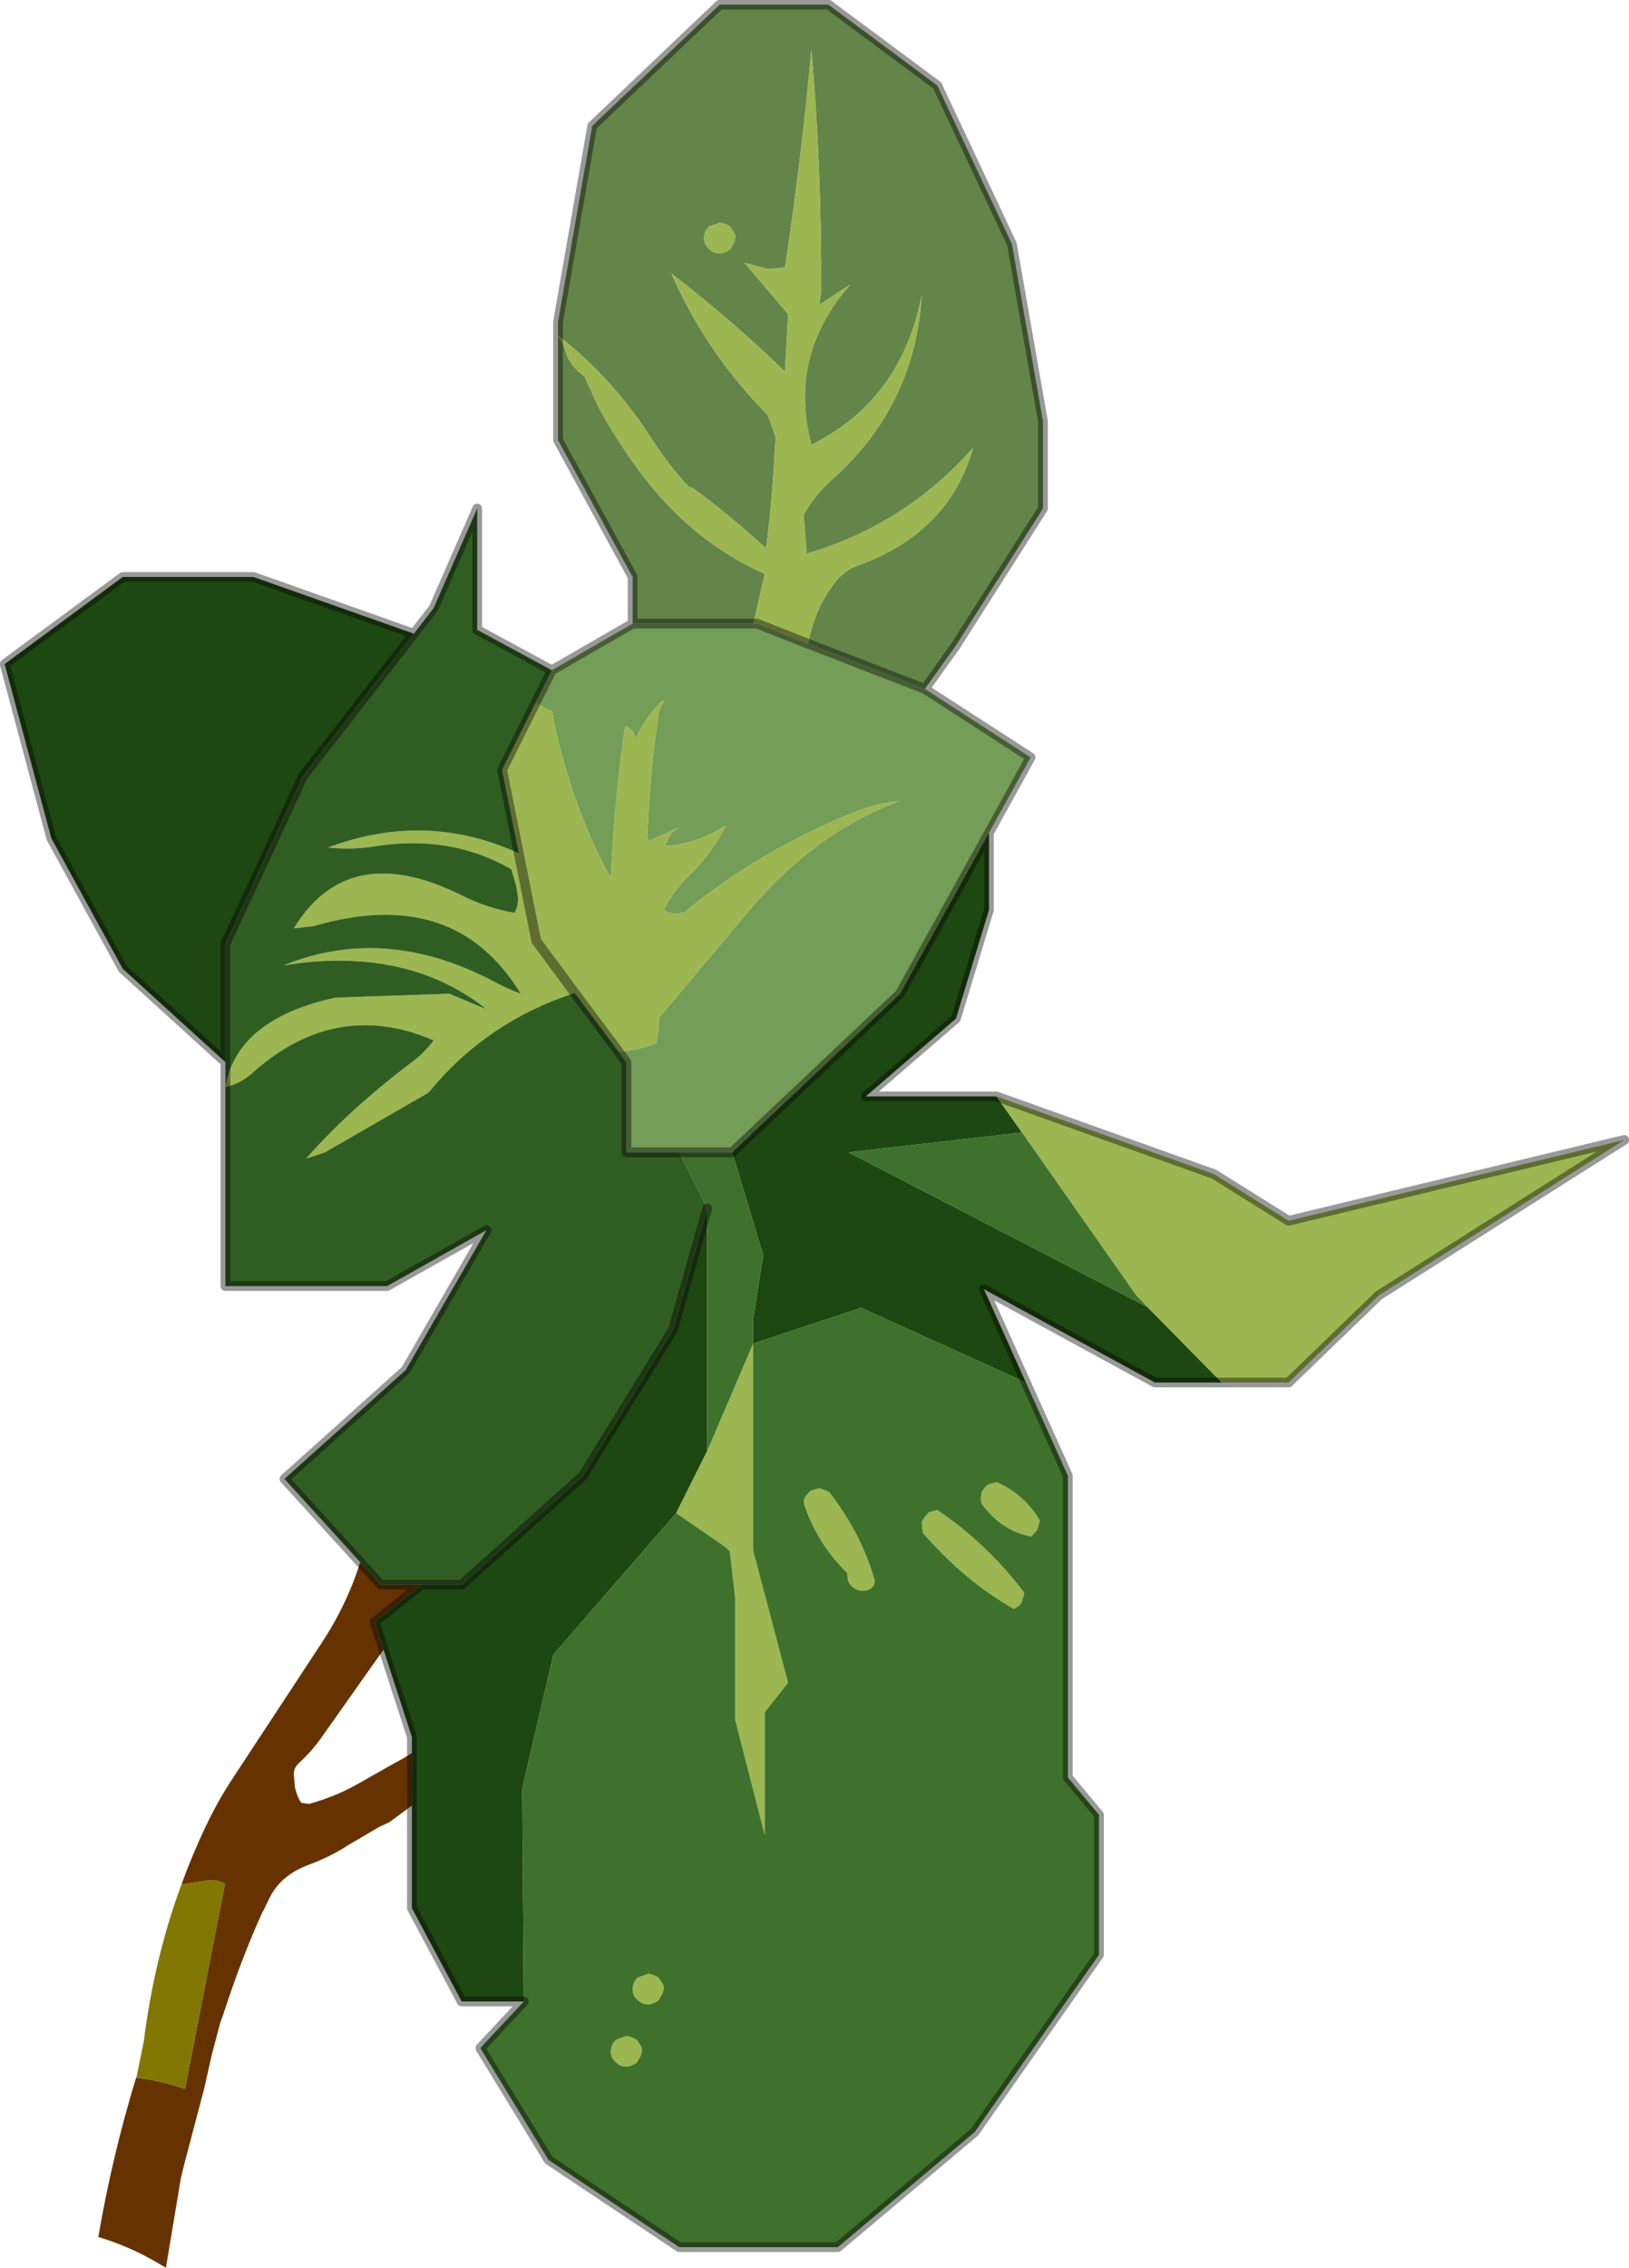 <?xml version="1.0"?>
<svg xmlns="http://www.w3.org/2000/svg" xmlns:xlink="http://www.w3.org/1999/xlink" width="209.6px" height="291.65px"><g transform="matrix(1, 0, 0, 1, -183.4, 1.8)"><use xlink:href="#object-0" width="209.6" height="291.65" transform="matrix(1, 0, 0, 1, 183.4, -1.8)"/></g><defs><g transform="matrix(1, 0, 0, 1, -183.4, 1.8)" id="object-0"><path fill-rule="evenodd" fill="#638549" stroke="none" d="M255.2 41.35L255.2 39.6L259.6 14.4L276 -1.2L290 -1.2L304 9.2L313.6 29.6L317.6 52.4L317.6 63.6L306.4 81.2L302.4 86.8L287.4 81Q288.1 76.8 290.6 73.4Q291.9 71.6 293.85 70.9Q305.55 66.65 308.6 55.8Q299.85 65.7 287.2 69.4L286.8 64.4Q288.3 61.75 290.65 59.7Q301.1 50.3 302 36.2Q299.3 49.75 287.8 55.4Q284.75 43.95 292.8 34.8L288.8 37.4L289.05 35.8Q289.15 20.2 287.8 4.6Q286.5 18.85 284.4 32.6L282.2 32.8L279.2 32L284.8 38.6L284.4 46Q277.55 39.35 269.8 33.4Q274.25 43.55 282.2 51.6L283.2 54.4Q282.8 62.2 282 68.6L281.7 68.5Q277.65 64.75 272.6 61L272 60.8Q269.5 58.1 267.45 54.95Q262.35 46.9 255.25 41.4L255.2 41.35M264.8 78.4L264.8 72.4L255.2 54.8L255.2 41.45Q255.85 42.2 256.15 43.3Q256.6 45.15 258.6 46.6L260.35 50.45Q262.35 54.15 264.8 57.6Q271.75 67.55 281.8 72L280.35 78.4L264.8 78.4M277.3 27.3L276.8 27.05L276 26.8L276 26.85L274.7 27.3Q274.25 27.65 274.1 28.2Q273.85 28.95 274.2 29.7Q275.45 31.5 277.3 30.3L277.85 29.4L278 28.8Q278.05 28.3 277.7 27.9L277.3 27.3"/><path fill-rule="evenodd" fill="#749d57" stroke="none" d="M302.4 86.8L316 95.6L310.65 105.3L299.2 126L277.6 146.4L270.8 146.4L264 146.4L264 134.8L263 133.45Q265.35 133.3 267.8 132.4L268.15 130.6L268.2 129.1L279.95 115.1Q288.45 105.15 299.2 101.2Q296 101.5 292.95 102.8Q281.05 107.65 271.35 115.6L271.2 115.6Q269.6 115.9 268.8 115.2Q270 112.8 272.2 110.65Q275.05 107.85 276.8 104.4L276.4 104.6Q272.95 106.75 269 107L269.15 106.6Q269.55 105.3 270.8 104.6L266.8 106.4L266.7 105.4Q267 97.55 268.2 89.6L268.8 88.4Q268.65 88.2 268.05 88.9Q266.25 90.85 265.2 93.2L265.1 93L264.9 92.35Q264.35 91.7 263.8 91.6L263.8 91.8Q262.4 101.6 262 111.2Q256.65 101.35 254.4 89.6Q253.85 89.5 253.4 89.2Q252.85 88.8 252.3 88.6L254.4 84.4L264.8 78.4L280.35 78.4L280.8 78.4L287.4 81L302.4 86.8M255.2 41.45L255.2 41.35L255.25 41.4L255.2 41.45"/><path fill-rule="evenodd" fill="#1e4811" stroke="none" d="M310.65 105.3L310.65 115.2L306.4 129.2L294.8 139.2L311.6 139.2L314.9 143.85L292.6 146.4L331.05 166.3L340.6 176L332 176L310 164L315.4 176L294.2 166.4L280.3 171L280.3 167.95L281.6 159.6L277.6 146.4L299.2 126L310.65 105.3M250.8 255.6L242.8 255.6L236.4 243.6L236.4 230.4L236.4 223.65L236.4 221.6L232.75 210.35L231.6 206.8L237.6 202L242.8 202L258.4 188L270 169.2L274.4 153.6L274.4 184.8L270.4 192.8L254.6 211L250.6 228.2L250.8 255.6M212.4 134.8L199.2 122.8L190 106L184 83.6L199.2 72.4L216 72.4L236.65 79.7L222.4 98L212.4 119.6L212.4 134.8"/><path fill-rule="evenodd" fill="#9cb651" stroke="none" d="M311.6 139.2L339.6 149.2L349.2 155.2L392.4 144.8L360.8 164.8L349.2 176L340.6 176L331.05 166.3L329.6 164.8L314.9 143.85L311.6 139.2M255.25 41.4Q262.35 46.9 267.45 54.95Q269.5 58.1 272 60.8L272.6 61Q277.65 64.75 281.7 68.5L282 68.6Q282.8 62.2 283.2 54.4L282.2 51.6Q274.25 43.55 269.8 33.4Q277.55 39.35 284.4 46L284.8 38.6L279.2 32L282.2 32.8L284.4 32.6Q286.5 18.85 287.8 4.6Q289.15 20.2 289.05 35.8L288.8 37.4L292.8 34.8Q284.75 43.95 287.8 55.4Q299.3 49.75 302 36.2Q301.1 50.3 290.65 59.7Q288.3 61.75 286.8 64.4L287.2 69.4Q299.85 65.7 308.6 55.8Q305.55 66.65 293.85 70.9Q291.9 71.6 290.6 73.4Q288.1 76.8 287.4 81L280.8 78.4L280.35 78.4L281.8 72Q271.75 67.55 264.8 57.6Q262.35 54.15 260.35 50.45L258.6 46.6Q256.6 45.15 256.15 43.3Q255.85 42.2 255.2 41.45L255.25 41.4M277.3 27.3L277.7 27.9Q278.05 28.3 278 28.8L277.85 29.4L277.3 30.3Q275.45 31.5 274.2 29.7Q273.85 28.95 274.1 28.2Q274.25 27.65 274.7 27.3L276 26.85L276 26.8L276.8 27.05L277.3 27.3M252.3 88.6Q252.85 88.8 253.4 89.2Q253.85 89.5 254.4 89.6Q256.65 101.35 262 111.2Q262.4 101.6 263.8 91.8L263.8 91.6Q264.35 91.7 264.9 92.35L265.1 93L265.2 93.2Q266.25 90.85 268.05 88.9Q268.65 88.2 268.8 88.4L268.2 89.6Q267 97.55 266.7 105.4L266.8 106.4L270.8 104.6Q269.55 105.3 269.15 106.6L269 107Q272.95 106.75 276.4 104.6L276.8 104.4Q275.05 107.85 272.2 110.65Q270 112.8 268.8 115.2Q269.6 115.9 271.2 115.6L271.35 115.6Q281.05 107.65 292.95 102.8Q296 101.5 299.2 101.2Q288.45 105.15 279.95 115.1L268.2 129.1L268.15 130.6L267.8 132.4Q265.35 133.3 263 133.45L257.35 125.9L252.4 119.2L250.15 107.95L250.15 107.9L248 97.2L252.3 88.6M212.4 138Q213.9 129.25 226.6 126.5L241.2 126L246 128Q236.6 120.5 222.4 122L219.9 122.35Q232.75 117.15 246.5 124.2Q248.5 125.3 250.4 126Q241.9 112 223.75 117.3L221.2 117.6Q228.25 106.05 242.9 113.4Q246.1 115 249.6 115.6Q250.1 114.7 250.05 113.6L249.8 112.05L249.2 110Q241.25 105.4 231.25 107.1Q228.6 107.5 225.6 107.2Q238.15 102.5 250.05 107.9L250.15 107.95L252.4 119.2L257.35 125.9Q246.15 129.55 238.8 138.4L238.4 138.8L225.2 146.4L222.8 147.2Q228.3 140.9 236.6 134.65Q238 133.6 239.2 132Q226.6 126.55 215.8 136.25Q214.25 137.6 212.4 138M270.4 192.8L274.4 184.8L280.3 171L280.3 197.6L284.8 214.6L281.8 218.4L281.8 234.2L278 219.4L278 203.8L277.3 197.7L276.8 197.2L270.4 192.8M288.8 189.6L289.6 189.85L290.1 190.1Q294.2 195.4 295.9 201.3Q296.1 202.1 295.3 202.6Q294.1 203.1 293.1 202.3Q292.65 201.95 292.5 201.4L292.4 200.5Q288.55 196.7 286.9 191.75Q286.75 191.35 286.9 190.9L287.05 190.65L287.6 190L287.9 189.85L288.8 189.6M302 193.9L302.35 193.35L302.9 192.7L303.4 192.55L304 192.4Q310.3 196.65 315.05 202.85L315.2 203.1L314.85 204.3Q314.45 204.9 313.8 205.1Q307.45 201.45 302.2 195.4L302.05 194.8L302 193.9M311.6 188.85L311.6 188.8Q315.05 190.3 317.05 193.5L317.2 193.8L316.85 194.95L316.1 195.8Q312.35 195.15 309.7 191.6L309.6 191L309.7 190.1L309.85 189.85L310.4 189.2L310.7 189.05L311.6 188.85M267.6 252.25L268.1 252.5L268.5 253.1Q268.85 253.5 268.8 254L268.65 254.6L268.1 255.5Q266.25 256.7 265 254.9Q264.65 254.15 264.9 253.4Q265.05 252.85 265.5 252.5L266.8 252.05L266.8 252L267.6 252.25M264 260L264.8 260.25L265.3 260.5L265.7 261.1Q266.05 261.5 266 262L265.85 262.6L265.3 263.5Q263.45 264.7 262.2 262.9Q261.85 262.15 262.1 261.4Q262.25 260.85 262.7 260.5L264 260.05L264 260"/><path fill-rule="evenodd" fill="#3e712b" stroke="none" d="M315.4 176L320.8 188L320.8 226.8L324.8 231.6L324.8 249.6L308.8 272.4L291.2 287.2L270.8 287.2L254 276L245.2 261.6L250.8 255.6L250.6 228.2L254.6 211L270.4 192.8L276.8 197.2L277.3 197.7L278 203.8L278 219.4L281.8 234.2L281.8 218.4L284.8 214.6L280.3 197.6L280.3 171L280.3 167.95L281.6 159.6L277.6 146.4L270.8 146.4L274.4 153.6L274.4 184.8L280.3 171L294.2 166.4L315.4 176M314.9 143.85L329.6 164.8L331.05 166.3L292.6 146.4L314.9 143.85M288.8 189.6L287.9 189.85L287.6 190L287.05 190.65L286.9 190.9Q286.75 191.35 286.9 191.75Q288.55 196.7 292.4 200.5L292.5 201.4Q292.65 201.95 293.1 202.3Q294.1 203.1 295.3 202.6Q296.1 202.1 295.9 201.3Q294.2 195.4 290.1 190.1L289.6 189.85L288.8 189.6M302 193.9L302.05 194.8L302.2 195.4Q307.45 201.45 313.8 205.1Q314.45 204.9 314.85 204.3L315.2 203.1L315.05 202.85Q310.3 196.65 304 192.4L303.4 192.55L302.9 192.7L302.35 193.35L302 193.9M311.6 188.85L310.7 189.05L310.4 189.2L309.85 189.85L309.7 190.1L309.6 191L309.7 191.6Q312.35 195.15 316.1 195.8L316.85 194.95L317.2 193.8L317.05 193.5Q315.05 190.3 311.6 188.8L311.6 188.85M267.6 252.25L266.8 252L266.8 252.05L265.5 252.5Q265.05 252.85 264.9 253.4Q264.65 254.15 265 254.9Q266.25 256.7 268.1 255.5L268.65 254.6L268.8 254Q268.85 253.5 268.5 253.1L268.1 252.5L267.6 252.25M264 260L264 260.05L262.7 260.5Q262.25 260.85 262.1 261.4Q261.85 262.15 262.2 262.9Q263.45 264.7 265.3 263.5L265.85 262.6L266 262Q266.05 261.5 265.7 261.1L265.3 260.5L264.8 260.25L264 260"/><path fill-rule="evenodd" fill="#663300" stroke="none" d="M236.4 230.4L233.5 232.55L232.2 233.15L228.2 235.5Q225.8 237.05 223.05 238.05Q219.5 239.4 218.1 242.25L217.35 243.8L217.15 244.15Q214.45 250.1 212.15 257.2L211.75 258.3L210.65 262.45L209.7 266.7L209.45 267.65L207.05 276.75L206.65 278.45L205.2 287.15L204.75 289.85L203.3 289Q199.8 287 196.05 285.9Q197.8 275.65 200.85 265.6L200.9 265.5L200.95 265.4Q204 265.75 207.2 266.85L208.05 262.45L212.35 240.45L211.2 240L210.4 240L206.75 240.55Q208.35 236.15 210.4 232Q211.6 229.6 213.05 227.35L224.75 209.55Q228.05 204.55 229.75 199.1L232.4 202L237.6 202L231.6 206.8L232.75 210.35L224.8 221.6Q223.6 223.35 221.8 225Q221.2 225.6 221.2 226.4L221.35 228.05Q221.6 229.2 222.15 230.05L223.15 230.2Q226.75 229.2 229.75 227.45L233.45 225.35L235.35 224.3L236.4 223.65L236.4 230.4"/><path fill-rule="evenodd" fill="#827702" stroke="none" d="M200.95 265.4L201.9 260.75Q203.25 250 206.75 240.55L210.4 240L211.2 240L212.35 240.45L208.05 262.45L207.2 266.85Q204 265.75 200.95 265.4"/><path fill-rule="evenodd" fill="#305e22" stroke="none" d="M229.75 199.1L220 188.4L235.6 174.4L246 156.4L233.2 163.6L212.4 163.6L212.4 138L212.4 134.8L212.4 119.6L222.4 98L236.65 79.7L239.2 76.4L244.8 63.6L244.8 79.2L254.4 84.4L252.3 88.6L248 97.2L250.15 107.9L250.05 107.9Q238.15 102.5 225.6 107.2Q228.6 107.5 231.25 107.1Q241.25 105.4 249.2 110L249.8 112.05L250.05 113.6Q250.1 114.7 249.6 115.6Q246.1 115 242.9 113.4Q228.25 106.05 221.2 117.6L223.75 117.3Q241.9 112 250.4 126Q248.5 125.3 246.5 124.2Q232.75 117.15 219.9 122.35L222.4 122Q236.6 120.5 246 128L241.2 126L226.6 126.5Q213.9 129.25 212.4 138Q214.25 137.6 215.8 136.25Q226.6 126.55 239.2 132Q238 133.6 236.6 134.65Q228.3 140.9 222.8 147.2L225.2 146.4L238.4 138.8L238.8 138.4Q246.15 129.55 257.35 125.9L263 133.45L264 134.8L264 146.4L270.8 146.4L274.4 153.6L270 169.2L258.4 188L242.8 202L237.6 202L232.4 202L229.75 199.1"/><path fill-rule="evenodd" fill="#3e712b" fill-opacity="0.502" stroke="none" d="M250.05 107.9L250.15 107.9L250.15 107.95L250.05 107.9"/><path fill="none" stroke="#000000" stroke-opacity="0.4" stroke-width="1.25" stroke-linecap="round" stroke-linejoin="round" d="M255.2 41.35L255.2 39.6L259.6 14.4L276 -1.2L290 -1.2L304 9.2L313.6 29.6L317.6 52.4L317.6 63.6L306.4 81.2L302.4 86.8L316 95.6L310.65 105.3L310.65 115.2L306.4 129.2L294.8 139.2L311.6 139.2L339.6 149.2L349.2 155.2L392.4 144.8L360.8 164.8L349.2 176L340.6 176L332 176L310 164L315.4 176L320.8 188L320.8 226.8L324.8 231.6L324.8 249.6L308.8 272.4L291.2 287.2L270.8 287.2L254 276L245.2 261.6L250.8 255.6L242.8 255.6L236.4 243.6L236.4 230.4L236.4 223.65L236.4 221.6L232.75 210.35L231.6 206.8L237.6 202L242.8 202L258.4 188L270 169.2L274.4 153.6M229.75 199.1L220 188.4L235.6 174.4L246 156.4L233.2 163.6L212.4 163.6L212.4 138L212.4 134.8L199.2 122.8L190 106L184 83.6L199.2 72.4L216 72.4L236.65 79.7L239.2 76.4L244.8 63.6L244.8 79.2L254.4 84.4L264.8 78.4L264.8 72.4L255.2 54.8L255.2 41.45L255.2 41.35M287.4 81L302.4 86.8M263 133.45L264 134.8L264 146.4L270.8 146.4L277.6 146.4L299.2 126L310.65 105.3M250.15 107.9L248 97.2L252.3 88.6L254.4 84.4M280.35 78.4L280.8 78.4L287.4 81M264.8 78.4L280.35 78.4M236.65 79.7L222.4 98L212.4 119.6L212.4 134.8M250.15 107.9L250.15 107.95L252.4 119.2L257.35 125.9L263 133.45M237.6 202L232.4 202L229.75 199.1"/></g></defs></svg>
